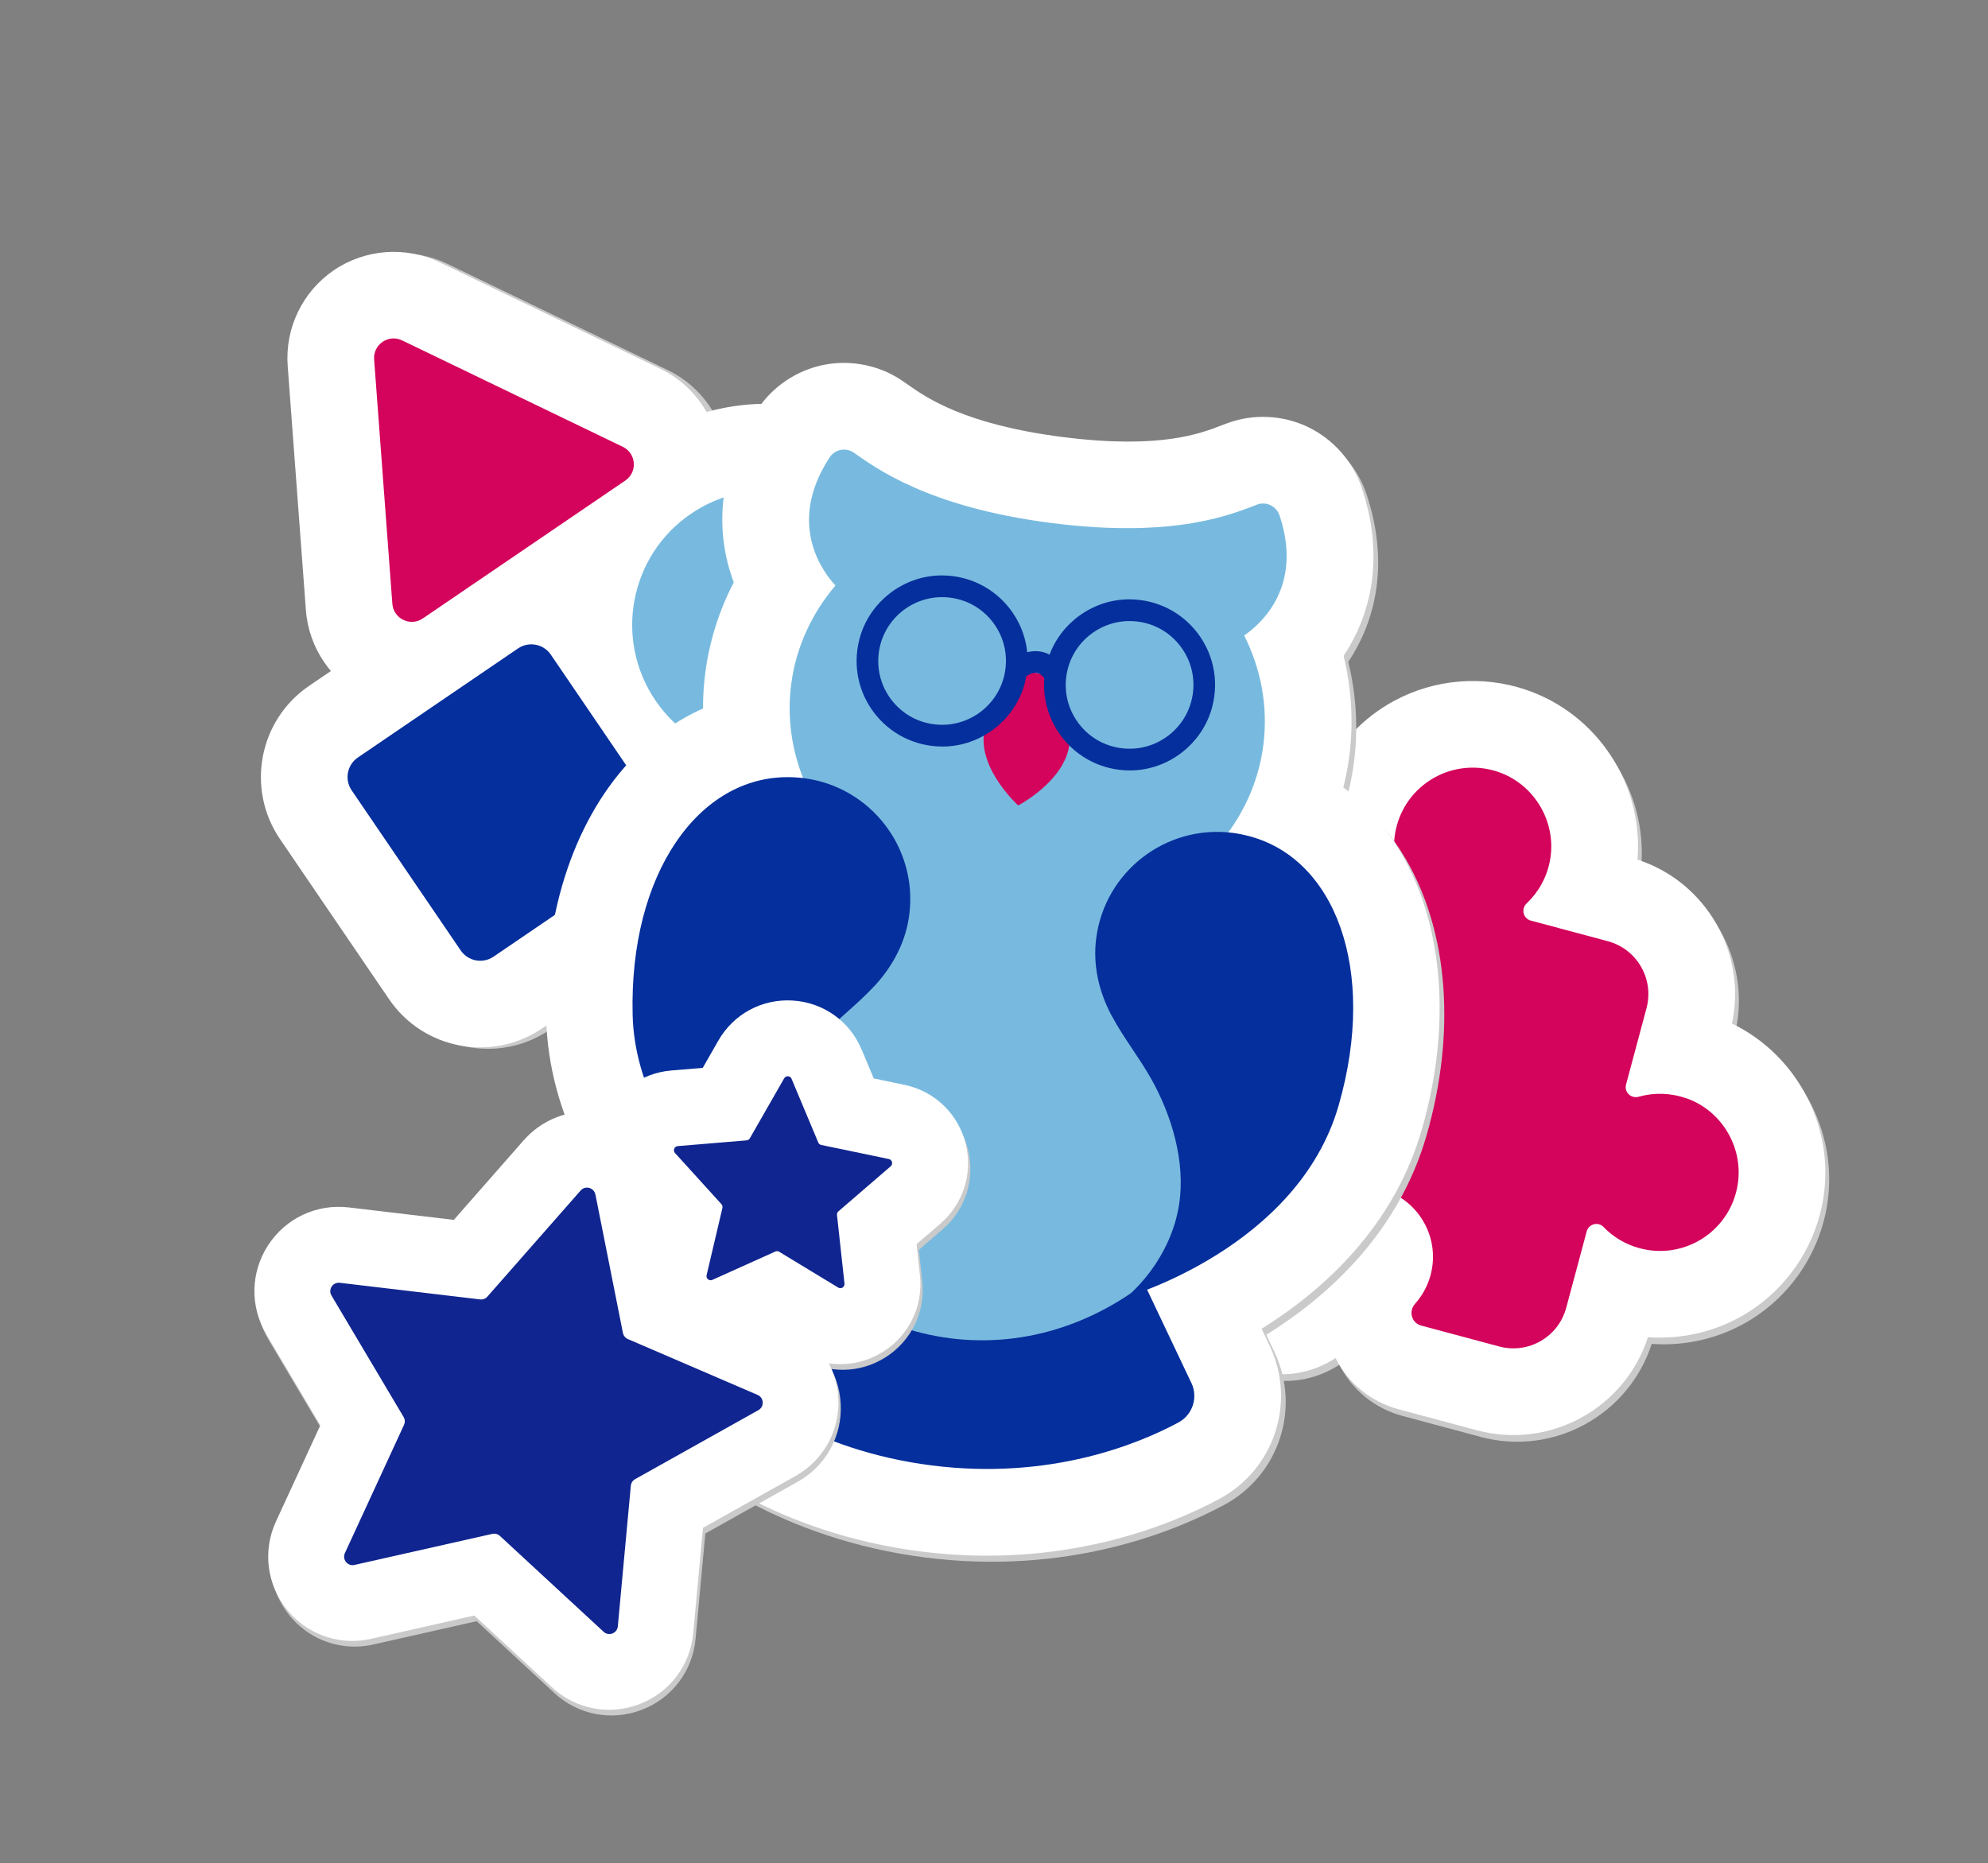 <svg width="367" height="344" viewBox="0 0 367 344" fill="none" xmlns="http://www.w3.org/2000/svg">
<rect x="0" y="0" width="367" height="344" fill="#808080" stroke="none"/>
<g clip-path="url(#clip0_12054_269118)">
<path d="M156.904 136.155C168.238 128.436 171.169 112.99 163.449 101.655C155.73 90.321 140.284 87.391 128.95 95.111C117.615 102.83 114.685 118.276 122.405 129.61C130.124 140.944 145.57 143.875 156.904 136.155Z" fill="#D4035B"/>
<path d="M165.911 149.379C147.306 162.05 121.852 157.221 109.181 138.617C96.509 120.012 101.338 94.557 119.943 81.886C138.548 69.215 164.002 74.044 176.673 92.648C189.345 111.253 184.516 136.708 165.911 149.379ZM137.956 108.334C133.931 111.076 132.887 116.578 135.629 120.603C138.37 124.628 143.872 125.672 147.898 122.931C151.923 120.189 152.966 114.687 150.225 110.662C147.484 106.637 141.981 105.593 137.956 108.334Z" fill="#CACACA"/>
<path d="M97.019 119.979L67.455 140.115C65.465 141.47 64.95 144.183 66.306 146.173L86.441 175.737C87.797 177.727 90.509 178.242 92.499 176.886L122.064 156.751C124.054 155.395 124.568 152.683 123.213 150.693L103.077 121.129C101.722 119.138 99.009 118.624 97.019 119.979Z" fill="#D4035B"/>
<path d="M131.07 169.975L101.506 190.11C92.224 196.432 79.539 194.025 73.217 184.744L53.081 155.179C46.76 145.898 49.166 133.212 58.448 126.89L88.012 106.755C97.294 100.433 109.98 102.84 116.301 112.121L136.437 141.686C142.759 150.967 140.352 163.653 131.07 169.975ZM93.113 157.11L103.436 150.079L96.405 139.756L86.082 146.786L93.113 157.11Z" fill="#CACACA"/>
<path d="M70.457 66.626L73.819 111.728C74.027 114.502 77.154 116.002 79.443 114.443L116.826 88.982C119.124 87.417 118.859 83.955 116.36 82.754L75.623 63.108C73.117 61.898 70.249 63.851 70.457 66.626Z" fill="#D4035B"/>
<path d="M125.833 102.206L88.45 127.667C82.681 131.596 75.184 132.153 68.899 129.126C62.609 126.09 58.382 119.883 57.86 112.918L54.498 67.816C53.977 60.851 57.247 54.087 63.016 50.157C68.785 46.228 76.282 45.671 82.566 48.699L123.303 68.346C129.594 71.381 133.821 77.588 134.342 84.553C134.863 91.519 131.594 98.282 125.825 102.212L125.833 102.206ZM88.182 89.133L90.083 87.838L88.012 86.841L88.182 89.133Z" fill="#CACACA"/>
<path d="M155.515 135.892C166.849 128.173 169.779 112.727 162.06 101.393C154.34 90.059 138.894 87.128 127.56 94.848C116.226 102.567 113.296 118.013 121.015 129.347C128.735 140.682 144.181 143.612 155.515 135.892Z" fill="#D4035B"/>
<path d="M164.522 149.116C145.917 161.788 120.462 156.959 107.791 138.354C95.12 119.749 99.949 94.295 118.553 81.623C137.158 68.952 162.613 73.781 175.284 92.386C187.955 110.99 183.126 136.445 164.522 149.116ZM136.567 108.072C132.542 110.813 131.498 116.315 134.239 120.34C136.981 124.365 142.483 125.409 146.508 122.668C150.533 119.926 151.577 114.424 148.836 110.399C146.094 106.374 140.592 105.33 136.567 108.072Z" fill="white"/>
<path d="M120.674 156.488L91.11 176.624C89.118 177.98 86.409 177.466 85.052 175.474L64.916 145.91C63.56 143.918 64.074 141.209 66.066 139.852L102.622 114.954C104.614 113.598 98.282 108.316 104.648 108.602L121.823 150.43C123.18 152.422 122.666 155.131 120.674 156.488Z" fill="#D4035B"/>
<path d="M129.681 169.712L100.117 189.847C90.835 196.169 78.149 193.762 71.828 184.481L51.692 154.917C45.37 145.635 47.777 132.949 57.059 126.628L85.995 106.92C86.467 104.166 87.56 101.934 88.73 100.241C90.808 97.217 95.734 92.192 105.363 92.615L115.577 93.063L136.234 143.361C141.02 152.394 138.348 163.821 129.695 169.714L129.681 169.712ZM91.724 156.847L103.791 148.628L98.942 136.819L84.693 146.524L91.724 156.847Z" fill="white"/>
<path d="M69.067 66.363L72.43 111.465C72.638 114.239 75.764 115.74 78.054 114.18L115.437 88.719C117.735 87.154 117.47 83.693 114.97 82.492L74.233 62.845C71.728 61.635 68.86 63.589 69.067 66.363Z" fill="#D4035B"/>
<path d="M124.444 101.943L87.061 127.404C81.291 131.334 73.794 131.89 67.51 128.863C61.22 125.827 56.992 119.62 56.471 112.655L53.109 67.553C52.587 60.588 55.857 53.824 61.626 49.895C67.395 45.966 74.892 45.409 81.177 48.436L121.914 68.083C128.204 71.119 132.432 77.326 132.953 84.291C133.474 91.256 130.204 98.02 124.435 101.949L124.444 101.943ZM86.792 88.87L88.693 87.575L86.623 86.578L86.792 88.87Z" fill="white"/>
<path d="M155.515 135.892C166.849 128.173 169.779 112.727 162.06 101.393C154.34 90.059 138.894 87.128 127.56 94.848C116.226 102.567 113.296 118.013 121.015 129.347C128.735 140.682 144.181 143.612 155.515 135.892Z" fill="#78BADF"/>
<path d="M95.63 119.717L66.066 139.852C64.075 141.208 63.561 143.92 64.916 145.91L85.052 175.475C86.407 177.465 89.12 177.979 91.11 176.624L120.674 156.488C122.664 155.133 123.179 152.42 121.823 150.43L101.688 120.866C100.332 118.876 97.62 118.361 95.63 119.717Z" fill="#052F9C"/>
<path d="M69.067 66.362L72.43 111.464C72.638 114.239 75.764 115.739 78.054 114.179L115.437 88.718C117.735 87.153 117.47 83.692 114.97 82.491L74.233 62.844C71.728 61.634 68.86 63.588 69.067 66.362Z" fill="#D4035B"/>
</g>
<g clip-path="url(#clip1_12054_269118)">
<path d="M312.046 204.012C309.068 202.955 306.002 202.921 303.224 203.708C301.822 204.109 300.511 202.858 300.887 201.457L304.663 187.364C306.107 181.974 302.911 176.438 297.521 174.994L283.303 171.184C281.883 170.804 281.471 169.017 282.539 168.008C284.658 166.009 286.212 163.34 286.823 160.211C288.198 153.147 284.044 146.008 277.215 143.713C269.207 141.029 260.707 145.667 258.554 153.703C257.824 156.427 257.916 159.175 258.684 161.679C259.102 163.054 257.812 164.354 256.411 163.979L242.193 160.169C236.803 158.725 231.267 161.921 229.823 167.311L225.961 181.722C225.488 183.49 227.052 185.11 228.844 184.721C231.152 184.221 233.643 184.35 236.073 185.25C241.794 187.352 245.322 193.308 244.401 199.335C243.205 207.121 235.588 211.944 228.198 209.964C226.15 209.415 224.36 208.407 222.881 207.089C221.512 205.863 219.345 206.453 218.869 208.23L215.01 222.632C213.566 228.022 216.762 233.558 222.152 235.002L236.563 238.863C238.331 239.337 239.951 237.773 239.562 235.981C239.064 233.664 239.191 231.182 240.091 228.752C242.193 223.031 248.149 219.502 254.176 220.424C261.962 221.619 266.785 229.237 264.805 236.627C264.256 238.674 263.248 240.465 261.93 241.944C260.704 243.313 261.294 245.48 263.071 245.956L277.473 249.815C282.863 251.259 288.399 248.063 289.843 242.673L293.619 228.58C293.989 227.199 295.734 226.714 296.721 227.745C298.485 229.584 300.764 230.971 303.41 231.68C311.457 233.836 319.733 228.796 321.398 220.494C322.809 213.491 318.783 206.377 312.041 203.99L312.046 204.012Z" fill="#D4035B"/>
<path d="M273.329 265.279L258.927 261.42C253.779 260.041 249.597 256.601 247.259 251.958C242.912 254.81 237.571 255.698 232.422 254.318L218.011 250.457C204.111 246.732 195.831 232.391 199.555 218.491L203.414 204.089C204.794 198.941 208.233 194.758 212.877 192.42C210.024 188.074 209.137 182.732 210.516 177.584L214.378 163.172C217.983 149.717 231.535 141.525 245.013 144.391C247.789 138.551 252.39 133.665 258.157 130.572C265.544 126.609 274.357 125.865 282.315 128.546C295.677 133.038 304.121 146.15 302.994 159.938C315.67 164.059 323.233 177.173 320.435 190.203C332.784 196.162 339.845 209.991 337.09 223.674C335.43 231.916 330.386 239.188 323.258 243.614C317.757 247.026 311.306 248.579 304.919 248.11C300.677 261.24 286.801 268.9 273.327 265.289L273.329 265.279ZM259.726 205.274C266.604 207.117 272.612 211.429 276.533 217.428C277.503 218.91 278.318 220.464 278.995 222.074C280.8 217.847 284.183 214.457 288.405 212.648C285.148 208.307 284.015 202.641 285.442 197.319L287.691 188.925L279.171 186.642C273.907 185.231 269.615 181.504 267.459 176.609C263.778 179.297 259.183 180.489 254.649 179.906C259.262 185.987 261.447 193.829 260.232 201.765C260.052 202.939 259.804 204.094 259.482 205.219C259.569 205.242 259.646 205.263 259.733 205.286L259.726 205.274ZM243.387 166.338C243.387 166.338 243.387 166.338 243.384 166.348C243.384 166.348 243.384 166.348 243.387 166.338ZM293.535 179.631C293.535 179.631 293.533 179.64 293.52 179.647C293.52 179.647 293.523 179.638 293.535 179.631Z" fill="#CACACA"/>
<path d="M311.338 202.788C308.36 201.731 305.295 201.696 302.516 202.484C301.115 202.885 299.804 201.633 300.18 200.232L303.956 186.139C305.4 180.75 302.204 175.214 296.814 173.77L282.596 169.96C281.176 169.579 280.764 167.792 281.831 166.784C283.951 164.784 285.505 162.115 286.115 158.987C287.491 151.922 283.337 144.784 276.508 142.488C268.5 139.804 260 144.442 257.847 152.479C257.117 155.203 257.209 157.95 257.977 160.454C258.395 161.829 257.105 163.13 255.704 162.754L241.486 158.944C236.096 157.5 230.56 160.696 229.116 166.086L225.254 180.498C224.781 182.265 226.345 183.885 228.136 183.496C230.444 182.996 232.936 183.125 235.366 184.025C241.087 186.127 244.615 192.084 243.694 198.111C242.498 205.896 234.88 210.719 227.491 208.739C225.443 208.19 223.653 207.183 222.174 205.865C220.804 204.639 218.638 205.228 218.162 207.005L214.303 221.407C212.859 226.797 216.055 232.333 221.445 233.777L235.856 237.639C237.624 238.112 239.244 236.548 238.854 234.757C238.357 232.439 238.484 229.957 239.384 227.527C241.486 221.806 247.442 218.278 253.469 219.199C261.255 220.395 266.077 228.013 264.098 235.402C263.549 237.45 262.541 239.24 261.223 240.719C259.997 242.089 260.587 244.255 262.364 244.731L276.766 248.59C282.156 250.034 287.692 246.838 289.136 241.448L292.912 227.356C293.282 225.974 295.027 225.489 296.014 226.52C297.778 228.359 300.057 229.746 302.703 230.455C310.749 232.611 319.026 227.572 320.691 219.27C322.102 212.266 318.076 205.152 311.334 202.766L311.338 202.788Z" fill="#D4035B"/>
<path d="M272.622 264.055L258.22 260.196C253.072 258.816 248.89 255.376 246.552 250.733C242.205 253.585 236.864 254.473 231.715 253.094L217.304 249.232C203.404 245.508 195.124 231.166 198.848 217.266L202.707 202.864C204.087 197.716 207.526 193.534 212.17 191.196C209.317 186.849 208.43 181.508 209.809 176.359L213.671 161.948C217.276 148.492 230.828 140.301 244.305 143.167C247.082 137.326 251.683 132.44 257.45 129.348C264.837 125.385 273.631 124.635 281.61 127.311C294.973 131.803 303.417 144.915 302.29 158.703C314.965 162.824 322.529 175.939 319.731 188.969C332.07 194.925 339.131 208.754 336.386 222.44C334.723 230.691 329.682 237.953 322.554 242.379C317.053 245.792 310.604 247.335 304.224 246.879C299.982 260.008 286.106 267.668 272.632 264.057L272.622 264.055ZM223.203 238.11C223.203 238.11 223.203 238.11 223.201 238.12C223.201 238.12 223.201 238.12 223.203 238.11ZM284.484 237.635C284.484 237.635 284.484 237.635 284.504 237.64C284.504 237.64 284.494 237.637 284.484 237.635ZM259.009 204.047C265.887 205.889 271.896 210.202 275.816 216.201C276.786 217.682 277.602 219.236 278.278 220.846C280.084 216.619 283.466 213.229 287.688 211.421C284.431 207.08 283.299 201.413 284.725 196.091L286.974 187.697L278.454 185.415C273.19 184.004 268.899 180.276 266.742 175.381C263.061 178.07 258.466 179.261 253.932 178.678C258.546 184.759 260.73 192.602 259.515 200.538C259.335 201.711 259.088 202.867 258.765 203.992C258.852 204.015 258.93 204.036 259.017 204.059L259.009 204.047ZM242.67 165.111C242.67 165.111 242.67 165.111 242.667 165.121C242.667 165.121 242.667 165.121 242.67 165.111ZM292.806 178.41C292.806 178.41 292.806 178.41 292.804 178.42C292.804 178.42 292.804 178.42 292.806 178.41Z" fill="white"/>
<path d="M311.338 202.788C308.36 201.731 305.295 201.696 302.516 202.484C301.115 202.885 299.804 201.633 300.18 200.232L303.956 186.139C305.4 180.75 302.204 175.214 296.814 173.77L282.596 169.96C281.176 169.579 280.764 167.792 281.831 166.784C283.951 164.784 285.505 162.115 286.115 158.987C287.491 151.922 283.337 144.784 276.508 142.488C268.5 139.804 260 144.442 257.847 152.479C257.117 155.203 257.209 157.95 257.977 160.454C258.395 161.829 257.105 163.13 255.704 162.754L241.486 158.944C236.096 157.5 230.56 160.696 229.116 166.086L225.254 180.498C224.781 182.265 226.345 183.885 228.136 183.496C230.444 182.996 232.936 183.125 235.366 184.025C241.087 186.127 244.615 192.084 243.694 198.111C242.498 205.896 234.88 210.719 227.491 208.739C225.443 208.19 223.653 207.183 222.174 205.865C220.804 204.639 218.638 205.228 218.162 207.005L214.303 221.407C212.859 226.797 216.055 232.333 221.445 233.777L235.856 237.639C237.624 238.112 239.244 236.548 238.854 234.757C238.357 232.439 238.484 229.957 239.384 227.527C241.486 221.806 247.442 218.278 253.469 219.199C261.255 220.395 266.077 228.013 264.098 235.402C263.549 237.45 262.541 239.24 261.223 240.719C259.997 242.089 260.587 244.255 262.364 244.731L276.766 248.59C282.156 250.034 287.692 246.838 289.136 241.448L292.912 227.356C293.282 225.974 295.027 225.489 296.014 226.52C297.778 228.359 300.057 229.746 302.703 230.455C310.749 232.611 319.026 227.572 320.691 219.27C322.102 212.266 318.076 205.152 311.334 202.766L311.338 202.788Z" fill="#D4035B"/>
</g>
<path d="M231.019 155.368C230.833 155.324 230.637 155.279 230.451 155.235C230.246 155.188 230.04 155.142 229.823 155.104C229.36 155.015 228.897 154.936 228.421 154.875C228.143 154.839 227.874 154.815 227.605 154.791C231.036 150.098 233.318 144.622 234.082 138.631C234.988 131.538 233.642 124.622 230.551 118.431C233.611 116.332 241.466 109.451 237.075 96.299C236.499 94.572 234.632 93.639 232.928 94.278C228.726 95.839 218.203 100.645 195.011 97.686C171.819 94.726 162.199 87.248 158.445 84.672C156.998 83.681 154.992 84.08 154.029 85.54C145.86 97.966 153.005 106.993 155.091 109.215C150.724 114.363 147.792 120.592 146.908 127.516C146.144 133.508 146.978 139.37 149.111 144.774C148.675 144.718 148.236 144.682 147.805 144.658C147.596 144.641 147.385 144.634 147.164 144.626C146.973 144.622 146.772 144.617 146.581 144.612C129.902 144.339 116.976 162.367 117.646 188.553C118.181 209.479 134.895 224.183 142.69 229.926L130.164 244.901C128.26 247.178 128.475 250.552 130.658 252.565C136.897 258.341 150.973 268.898 172.806 271.684C194.639 274.471 210.918 267.777 218.406 263.763C221.025 262.353 222.079 259.151 220.809 256.469L212.634 239.235C221.236 235.897 242.054 225.862 247.988 205.197C255.213 180.019 247.23 159.312 231.015 155.397L231.019 155.368Z" fill="#D4035B"/>
<path d="M170.792 287.547C144.684 284.215 127.641 271.546 119.805 264.295C111.358 256.473 110.53 243.443 117.917 234.618L120.546 231.475C111.521 221.775 102.153 207.343 101.678 188.944C101.169 169.312 107.164 151.719 118.101 140.675C121.838 136.908 126.085 133.962 130.649 131.923C130.643 129.765 130.776 127.615 131.049 125.472C131.8 119.59 133.595 113.901 136.323 108.634C132.987 99.7 133.009 88.392 140.676 76.739C143.489 72.47 147.977 69.454 152.991 68.471C158.006 67.488 163.301 68.577 167.51 71.463C167.797 71.661 168.111 71.882 168.463 72.129C171.858 74.518 178.925 79.493 197.048 81.805C215.171 84.118 222.635 81.088 226.377 79.651C226.737 79.515 227.066 79.386 227.372 79.274C232.209 77.472 237.661 77.724 242.317 79.951C247.001 82.192 250.62 86.303 252.269 91.231C256.489 103.898 254.041 114.473 248.901 122.204C250.389 128.241 250.752 134.477 249.965 140.647C249.713 142.621 249.343 144.57 248.856 146.494C253.103 149.708 256.749 153.842 259.593 158.732C267.405 172.169 268.79 190.703 263.367 209.578C258.193 227.609 245.186 239.316 233.773 246.439L235.265 249.593C240.199 259.991 236.116 272.394 225.984 277.845C216.579 282.895 196.9 290.879 170.792 287.547ZM149.425 246.824C155.415 250.603 163.862 254.403 174.843 255.804C185.824 257.206 194.954 255.649 201.701 253.496L190.802 230.521L206.849 224.292C211.867 222.342 228.554 214.894 232.606 200.754C235.585 190.367 235.33 180.677 231.933 174.83C230.047 171.595 227.945 171.085 227.26 170.917L226.859 170.825C226.691 170.794 226.554 170.766 226.405 170.747L226.226 170.724L198.114 168.165L214.685 145.359C216.628 142.694 217.82 139.751 218.221 136.606C218.698 132.867 218.033 129.153 216.241 125.577L210.775 114.617C205.642 114.708 199.741 114.419 192.996 113.558C186.251 112.697 180.357 111.481 175.362 110.098L167.299 119.563C164.772 122.537 163.255 125.892 162.789 129.543C162.388 132.687 162.793 135.834 164.006 138.892L173.873 163.872L147.206 160.65C147.067 160.632 146.918 160.613 146.777 160.616L146.426 160.601C145.631 160.59 143.468 160.556 140.83 163.214C136.064 168.019 133.393 177.336 133.668 188.137C134.025 202.166 146.752 213.024 152.208 217.037L165.92 227.134L149.434 246.836L149.425 246.824Z" fill="#CACACA"/>
<path d="M230.154 154.249C229.968 154.205 229.772 154.16 229.586 154.116C229.38 154.069 229.174 154.023 228.957 153.985C228.495 153.896 228.031 153.816 227.555 153.756C227.277 153.72 227.008 153.696 226.739 153.672C230.171 148.978 232.452 143.503 233.217 137.512C234.122 130.419 232.777 123.503 229.686 117.312C232.746 115.213 240.6 108.332 236.21 95.18C235.634 93.453 233.767 92.519 232.062 93.159C227.861 94.719 217.338 99.526 194.146 96.566C170.954 93.607 161.333 86.129 157.579 83.553C156.133 82.562 154.126 82.961 153.164 84.421C144.995 96.847 152.14 105.874 154.225 108.096C149.858 113.244 146.926 119.473 146.043 126.397C145.278 132.388 146.113 138.251 148.246 143.655C147.809 143.599 147.37 143.563 146.94 143.539C146.73 143.522 146.52 143.515 146.299 143.507C146.108 143.503 145.907 143.497 145.716 143.493C129.036 143.22 116.11 161.248 116.781 187.434C117.316 208.36 134.029 223.064 141.825 228.807L129.298 243.782C127.395 246.059 127.609 249.433 129.792 251.446C136.031 257.222 150.108 267.779 171.941 270.565C193.774 273.351 210.052 266.658 217.541 262.644C220.16 261.234 221.214 258.032 219.943 255.349L211.769 238.116C220.371 234.778 241.189 224.743 247.122 204.078C254.348 178.9 246.365 158.192 230.15 154.278L230.154 154.249Z" fill="#D4035B"/>
<path d="M169.927 286.428C143.818 283.096 126.775 270.426 118.94 263.176C110.492 255.354 109.665 242.324 117.052 233.498L119.681 230.356C110.656 220.655 101.288 206.223 100.813 187.825C100.304 168.193 106.299 150.6 117.235 139.556C120.972 135.789 125.219 132.843 129.784 130.804C129.777 128.646 129.91 126.495 130.184 124.353C130.935 118.47 132.729 112.782 135.458 107.515C132.122 98.581 132.144 87.272 139.81 75.619C142.623 71.351 147.111 68.335 152.126 67.352C157.141 66.369 162.436 67.458 166.644 70.344C166.931 70.542 167.246 70.763 167.598 71.01C170.992 73.399 178.06 78.373 196.183 80.686C214.306 82.999 221.769 79.969 225.511 78.531C225.871 78.396 226.2 78.267 226.507 78.155C231.344 76.352 236.796 76.605 241.451 78.832C246.135 81.073 249.754 85.184 251.404 90.112C255.624 102.779 253.176 113.354 248.036 121.085C249.513 127.121 249.887 133.358 249.1 139.528C248.848 141.502 248.478 143.451 247.99 145.375C252.238 148.588 255.884 152.723 258.728 157.613C266.54 171.05 267.924 189.584 262.501 208.459C257.327 226.489 244.321 238.197 232.907 245.32L234.4 248.474C239.333 258.872 235.25 271.275 225.119 276.726C215.714 281.776 196.035 289.759 169.927 286.428ZM148.56 245.705C154.55 249.484 162.997 253.284 173.978 254.685C184.959 256.086 194.089 254.53 200.836 252.376L189.937 229.402L205.984 223.173C211.001 221.223 227.688 213.775 231.741 199.634C234.72 189.248 234.465 179.558 231.067 173.711C229.182 170.476 227.079 169.966 226.395 169.798L225.993 169.706C225.826 169.675 225.688 169.647 225.54 169.628L225.361 169.605L197.249 167.046L213.819 144.24C215.762 141.575 216.954 138.632 217.356 135.487C217.833 131.748 217.168 128.034 215.377 124.448L209.911 113.488C204.778 113.579 198.877 113.29 192.132 112.429C185.386 111.568 179.493 110.352 174.498 108.969L166.435 118.434C163.908 121.408 162.391 124.763 161.925 128.414C161.524 131.558 161.929 134.705 163.141 137.763L173.009 162.743L146.342 159.521C146.203 159.503 146.054 159.484 145.913 159.487L145.562 159.472C144.757 159.46 142.594 159.426 139.956 162.083C135.19 166.889 132.519 176.205 132.794 187.007C133.151 201.035 145.878 211.894 151.334 215.907L165.046 226.004L148.56 245.705Z" fill="white"/>
<path d="M219.946 255.329C221.216 258.012 220.161 261.224 217.543 262.624C210.053 266.648 193.776 273.331 171.944 270.545C150.12 267.76 136.035 257.192 129.795 251.426C127.613 249.403 127.397 246.039 129.301 243.761L153.031 215.407L204.087 221.923L219.936 255.328L219.946 255.329Z" fill="#052F9C"/>
<path d="M175.412 247.075C203.949 250.717 230.427 227.471 234.551 195.154C238.675 162.836 218.884 133.686 190.347 130.044C161.81 126.402 135.333 149.648 131.209 181.966C127.085 214.283 146.875 243.433 175.412 247.075Z" fill="#78BADF"/>
<path d="M229.696 117.313C232.756 115.214 240.609 108.342 236.22 95.181C235.644 93.454 233.777 92.52 232.072 93.16C227.871 94.72 217.348 99.527 194.156 96.567C170.964 93.608 161.343 86.13 157.589 83.554C156.143 82.563 154.136 82.962 153.174 84.422C145.005 96.848 152.15 105.875 154.235 108.097C149.868 113.245 146.936 119.474 146.053 126.398C143.349 147.586 160.668 167.257 184.743 170.329C208.817 173.401 230.522 158.711 233.226 137.523C234.131 130.43 232.785 123.514 229.694 117.323L229.696 117.313Z" fill="#78BADF"/>
<path d="M161.352 182.123C161.468 181.997 161.585 181.871 161.702 181.745C164.979 178.11 167.239 173.751 167.863 168.861C169.438 156.521 160.706 145.235 148.366 143.66C147.89 143.599 147.421 143.56 146.951 143.53C146.742 143.513 146.531 143.506 146.31 143.498C146.119 143.494 145.918 143.489 145.727 143.485C129.048 143.211 116.121 161.24 116.792 187.425C117.463 213.611 145.76 231.466 145.778 231.479C145.413 231.261 145.075 230.431 144.858 230.081C144.092 228.814 143.434 227.49 142.862 226.127C141.087 221.868 140.252 217.194 140.709 212.585C141.49 204.65 146.202 196.874 151.668 191.251C154.756 188.066 158.325 185.376 161.342 182.122L161.352 182.123Z" fill="#052F9C"/>
<path d="M197.414 137.469C196.551 144.234 187.966 148.704 187.966 148.704C187.966 148.704 180.78 142.212 181.642 135.457C182.504 128.701 186.736 123.666 191.09 124.222C195.445 124.778 198.276 130.714 197.414 137.469Z" fill="#D4035B"/>
<path d="M173.981 137.826C163.588 137.82 156.041 128.076 158.656 118.006C160.429 111.146 166.782 106.23 173.869 106.237C184.261 106.243 191.809 115.987 189.203 126.058C187.43 132.919 181.077 137.834 173.991 137.827L173.981 137.826ZM177.375 110.758C169.548 108.418 161.83 114.389 162.14 122.544C162.326 127.487 165.725 131.893 170.465 133.304C178.282 135.643 186 129.672 185.699 121.518C185.514 116.575 182.114 112.169 177.375 110.758Z" fill="#052F9C"/>
<path d="M208.59 142.242C198.197 142.236 190.65 132.492 193.256 122.421C195.029 115.56 201.382 110.645 208.468 110.652C218.861 110.658 226.408 120.402 223.792 130.472C222.02 137.332 215.666 142.248 208.58 142.241L208.59 142.242ZM211.984 115.174C204.157 112.834 196.449 118.806 196.749 126.96C196.935 131.903 200.335 136.309 205.074 137.72C212.901 140.06 220.619 134.089 220.309 125.934C220.123 120.991 216.723 116.585 211.984 115.174Z" fill="#052F9C"/>
<path d="M193.154 125.745C192.587 124.816 191.987 124.306 191.372 124.227C190.39 124.102 189.229 124.982 188.998 125.215L186.219 122.34C186.483 122.091 188.863 119.874 191.878 120.259C193.168 120.424 195.032 121.146 196.566 123.66L193.154 125.745Z" fill="#052F9C"/>
<path d="M205.335 187.735C205.253 187.584 205.172 187.432 205.09 187.281C202.832 182.94 201.739 178.153 202.363 173.263C203.938 160.923 215.224 152.191 227.564 153.766C228.04 153.827 228.504 153.906 228.966 153.995C229.173 154.032 229.379 154.078 229.595 154.126C229.781 154.17 229.976 154.215 230.162 154.259C246.376 158.183 254.36 178.88 247.135 204.058C239.6 230.316 208.035 239.413 208.014 239.42C208.422 239.301 208.957 238.583 209.256 238.299C210.315 237.264 211.284 236.148 212.18 234.972C214.968 231.295 216.95 226.982 217.665 222.405C218.902 214.528 216.294 205.818 212.416 199.002C210.226 195.144 207.447 191.644 205.345 187.737L205.335 187.735Z" fill="#052F9C"/>
<g clip-path="url(#clip2_12054_269118)">
<path d="M110.344 221.562L115.426 247.139C115.53 247.647 115.865 248.067 116.342 248.275L140.289 258.587C141.482 259.102 141.566 260.759 140.437 261.397L117.681 274.134C117.233 274.382 116.934 274.843 116.886 275.353L114.485 301.312C114.363 302.603 112.818 303.199 111.862 302.317L92.719 284.619C92.344 284.27 91.818 284.128 91.306 284.241L65.871 289.976C64.605 290.265 63.56 288.968 64.099 287.795L75.014 264.118C75.231 263.645 75.205 263.105 74.936 262.658L61.626 240.239C60.962 239.121 61.871 237.733 63.16 237.887L89.05 240.952C89.566 241.013 90.067 240.82 90.412 240.432L107.621 220.849C108.478 219.872 110.084 220.308 110.337 221.581L110.344 221.562Z" fill="#10258F"/>
<path d="M59.593 302.845C57.236 301.871 55.111 300.312 53.427 298.232C49.676 293.588 48.889 287.345 51.39 281.919L59.572 264.178L49.599 247.379C46.548 242.246 46.681 235.95 49.93 230.941C53.187 225.935 58.886 223.269 64.81 223.963L84.211 226.263L97.102 211.582C101.042 207.096 107.067 205.268 112.832 206.816C118.598 208.364 122.898 212.964 124.064 218.812L127.867 237.975L145.807 245.698C151.29 248.06 154.891 253.226 155.2 259.185C155.508 265.144 152.462 270.659 147.256 273.572L130.211 283.118L128.408 302.573C127.859 308.513 124.055 313.531 118.475 315.673C112.898 317.806 106.715 316.615 102.338 312.568L87.994 299.308L68.939 303.61C65.727 304.339 62.481 304.026 59.578 302.828L59.593 302.845ZM86.538 254.737L86.983 255.494C89.6 259.897 89.874 265.312 87.734 269.968L87.362 270.766L88.222 270.569C93.221 269.442 98.451 270.845 102.208 274.322L102.857 274.926L102.937 274.05C103.412 268.945 106.358 264.406 110.832 261.904L111.604 261.476L110.79 261.14C106.092 259.103 102.681 254.892 101.683 249.87L101.508 249.008L100.933 249.669C97.547 253.518 92.495 255.456 87.407 254.858L86.53 254.756L86.538 254.737Z" fill="#CACACA"/>
<path d="M146.558 200.21L151.491 211.974C151.589 212.209 151.789 212.378 152.039 212.428L164.521 215.029C165.14 215.155 165.345 215.943 164.869 216.363L155.21 224.686C155.02 224.857 154.921 225.097 154.948 225.346L156.333 238.025C156.396 238.657 155.719 239.092 155.175 238.759L144.274 232.146C144.058 232.014 143.793 232.002 143.567 232.103L131.937 237.34C131.355 237.598 130.735 237.082 130.879 236.471L133.799 224.055C133.858 223.809 133.79 223.554 133.619 223.364L125.047 213.916C124.623 213.449 124.914 212.693 125.551 212.642L138.258 211.583C138.507 211.556 138.735 211.423 138.859 211.203L145.194 200.133C145.508 199.582 146.319 199.635 146.567 200.214L146.558 200.21Z" fill="#10258F"/>
<path d="M126.007 250.309C124.658 249.752 123.383 248.987 122.211 248.027C117.844 244.427 115.934 238.759 117.236 233.249L118.56 227.607L114.663 223.314C110.855 219.123 109.789 213.241 111.867 207.975C113.944 202.709 118.736 199.149 124.383 198.679L130.164 198.2L133.043 193.168C135.854 188.248 141.111 185.421 146.768 185.766C152.424 186.112 157.292 189.572 159.475 194.791L161.713 200.14L167.389 201.327C172.929 202.479 177.253 206.601 178.666 212.086C180.079 217.571 178.298 223.273 174.013 226.967L169.627 230.749L170.254 236.515C170.87 242.147 168.281 247.526 163.506 250.574C158.735 253.612 152.758 253.676 147.91 250.743L142.954 247.733L137.664 250.114C133.877 251.818 129.691 251.841 126.003 250.318L126.007 250.309Z" fill="#CACACA"/>
<path d="M109.914 220.509L114.996 246.085C115.099 246.594 115.435 247.013 115.911 247.221L139.858 257.533C141.052 258.048 141.136 259.705 140.007 260.343L117.251 273.081C116.803 273.328 116.504 273.789 116.456 274.299L114.054 300.259C113.932 301.55 112.388 302.145 111.432 301.264L92.288 283.566C91.913 283.216 91.388 283.075 90.876 283.188L65.44 288.922C64.174 289.211 63.13 287.914 63.669 286.741L74.584 263.064C74.801 262.592 74.775 262.051 74.505 261.604L61.195 239.185C60.532 238.067 61.441 236.679 62.73 236.833L88.62 239.898C89.136 239.96 89.637 239.767 89.981 239.379L107.191 219.795C108.048 218.818 109.653 219.254 109.907 220.527L109.914 220.509Z" fill="#10258F"/>
<path d="M59.159 301.8C56.802 300.826 54.676 299.267 52.993 297.187C49.242 292.543 48.455 286.3 50.956 280.874L59.138 263.133L49.165 246.334C46.114 241.201 46.247 234.905 49.496 229.896C52.753 224.89 58.453 222.224 64.376 222.918L83.777 225.218L96.668 210.537C100.608 206.052 106.633 204.223 112.398 205.771C118.164 207.319 122.464 211.919 123.63 217.767L127.432 236.93L145.373 244.653C150.856 247.015 154.457 252.181 154.766 258.14C155.074 264.099 152.028 269.614 146.822 272.527L129.777 282.073L127.974 301.528C127.425 307.468 123.621 312.487 118.041 314.629C112.464 316.761 106.281 315.571 101.904 311.523L87.56 298.263L68.504 302.565C65.293 303.294 62.047 302.981 59.144 301.783L59.159 301.8ZM86.104 253.692L86.548 254.449C89.166 258.852 89.444 264.257 87.3 268.923L86.928 269.721L87.788 269.524C92.787 268.397 98.017 269.8 101.783 273.281L102.432 273.885L102.513 273.009C102.987 267.904 105.933 263.364 110.407 260.863L111.179 260.435L110.365 260.099C105.667 258.061 102.257 253.851 101.258 248.829L101.084 247.967L100.508 248.627C97.122 252.477 92.07 254.415 86.983 253.817L86.105 253.715L86.104 253.692Z" fill="white"/>
<path d="M146.124 199.165L151.057 210.929C151.155 211.164 151.355 211.333 151.605 211.383L164.087 213.985C164.706 214.11 164.911 214.898 164.435 215.318L154.776 223.641C154.586 223.812 154.487 224.052 154.514 224.301L155.899 236.98C155.962 237.612 155.285 238.047 154.741 237.714L143.84 231.102C143.624 230.969 143.359 230.957 143.133 231.058L131.503 236.295C130.921 236.553 130.3 236.037 130.445 235.426L133.365 223.01C133.424 222.764 133.356 222.509 133.185 222.319L124.613 212.871C124.189 212.404 124.48 211.648 125.117 211.598L137.824 210.538C138.073 210.511 138.301 210.378 138.424 210.158L144.76 199.089C145.074 198.537 145.885 198.59 146.133 199.169L146.124 199.165Z" fill="#10258F"/>
<path d="M125.573 249.264C124.224 248.707 122.949 247.942 121.777 246.982C117.41 243.383 115.499 237.714 116.802 232.204L118.126 226.562L114.229 222.269C110.421 218.078 109.355 212.196 111.433 206.93C113.51 201.665 118.306 198.095 123.949 197.634L129.73 197.155L132.609 192.123C135.42 187.203 140.677 184.376 146.334 184.721C151.99 185.067 156.858 188.527 159.05 193.749L161.288 199.099L166.965 200.286C172.504 201.438 176.828 205.56 178.241 211.045C179.655 216.53 177.873 222.232 173.588 225.926L169.202 229.708L169.829 235.474C170.446 241.106 167.856 246.485 163.081 249.533C158.31 252.571 152.333 252.634 147.485 249.702L142.529 246.692L137.24 249.073C133.453 250.776 129.267 250.8 125.579 249.277L125.573 249.264ZM133.22 204.579C133.22 204.579 133.226 204.592 133.231 204.605L133.22 204.579Z" fill="white"/>
<path d="M109.914 220.51L114.996 246.086C115.099 246.594 115.435 247.014 115.911 247.222L139.858 257.534C141.052 258.049 141.136 259.706 140.007 260.344L117.251 273.082C116.803 273.329 116.504 273.79 116.456 274.3L114.054 300.26C113.932 301.551 112.388 302.146 111.432 301.265L92.288 283.567C91.913 283.217 91.388 283.075 90.876 283.189L65.44 288.923C64.174 289.212 63.13 287.915 63.669 286.742L74.584 263.065C74.801 262.592 74.775 262.052 74.505 261.605L61.195 239.186C60.532 238.068 61.441 236.68 62.73 236.834L88.62 239.899C89.136 239.961 89.637 239.768 89.981 239.38L107.191 219.796C108.048 218.819 109.653 219.255 109.907 220.528L109.914 220.51Z" fill="#10258F"/>
<path d="M146.124 199.166L151.057 210.93C151.155 211.165 151.355 211.334 151.605 211.384L164.087 213.985C164.706 214.111 164.911 214.899 164.435 215.319L154.776 223.642C154.586 223.813 154.487 224.053 154.514 224.302L155.899 236.981C155.962 237.613 155.285 238.048 154.741 237.715L143.84 231.103C143.624 230.97 143.359 230.958 143.133 231.059L131.503 236.296C130.921 236.554 130.3 236.038 130.445 235.427L133.365 223.011C133.424 222.765 133.356 222.51 133.185 222.32L124.613 212.872C124.189 212.405 124.48 211.649 125.117 211.598L137.824 210.539C138.073 210.512 138.301 210.379 138.424 210.159L144.76 199.09C145.074 198.538 145.885 198.591 146.133 199.17L146.124 199.166Z" fill="#10258F"/>
</g>
<defs>
<clipPath id="clip0_12054_269118">
<rect width="150" height="150" fill="white" transform="translate(0.397 84.47) rotate(-34.258)"/>
</clipPath>
<clipPath id="clip1_12054_269118">
<rect width="150" height="150" fill="white" transform="translate(221.364 103.176) rotate(15)"/>
</clipPath>
<clipPath id="clip2_12054_269118">
<rect width="150" height="150" fill="white" transform="translate(68.657 148.031) rotate(22.441)"/>
</clipPath>
</defs>
</svg>
